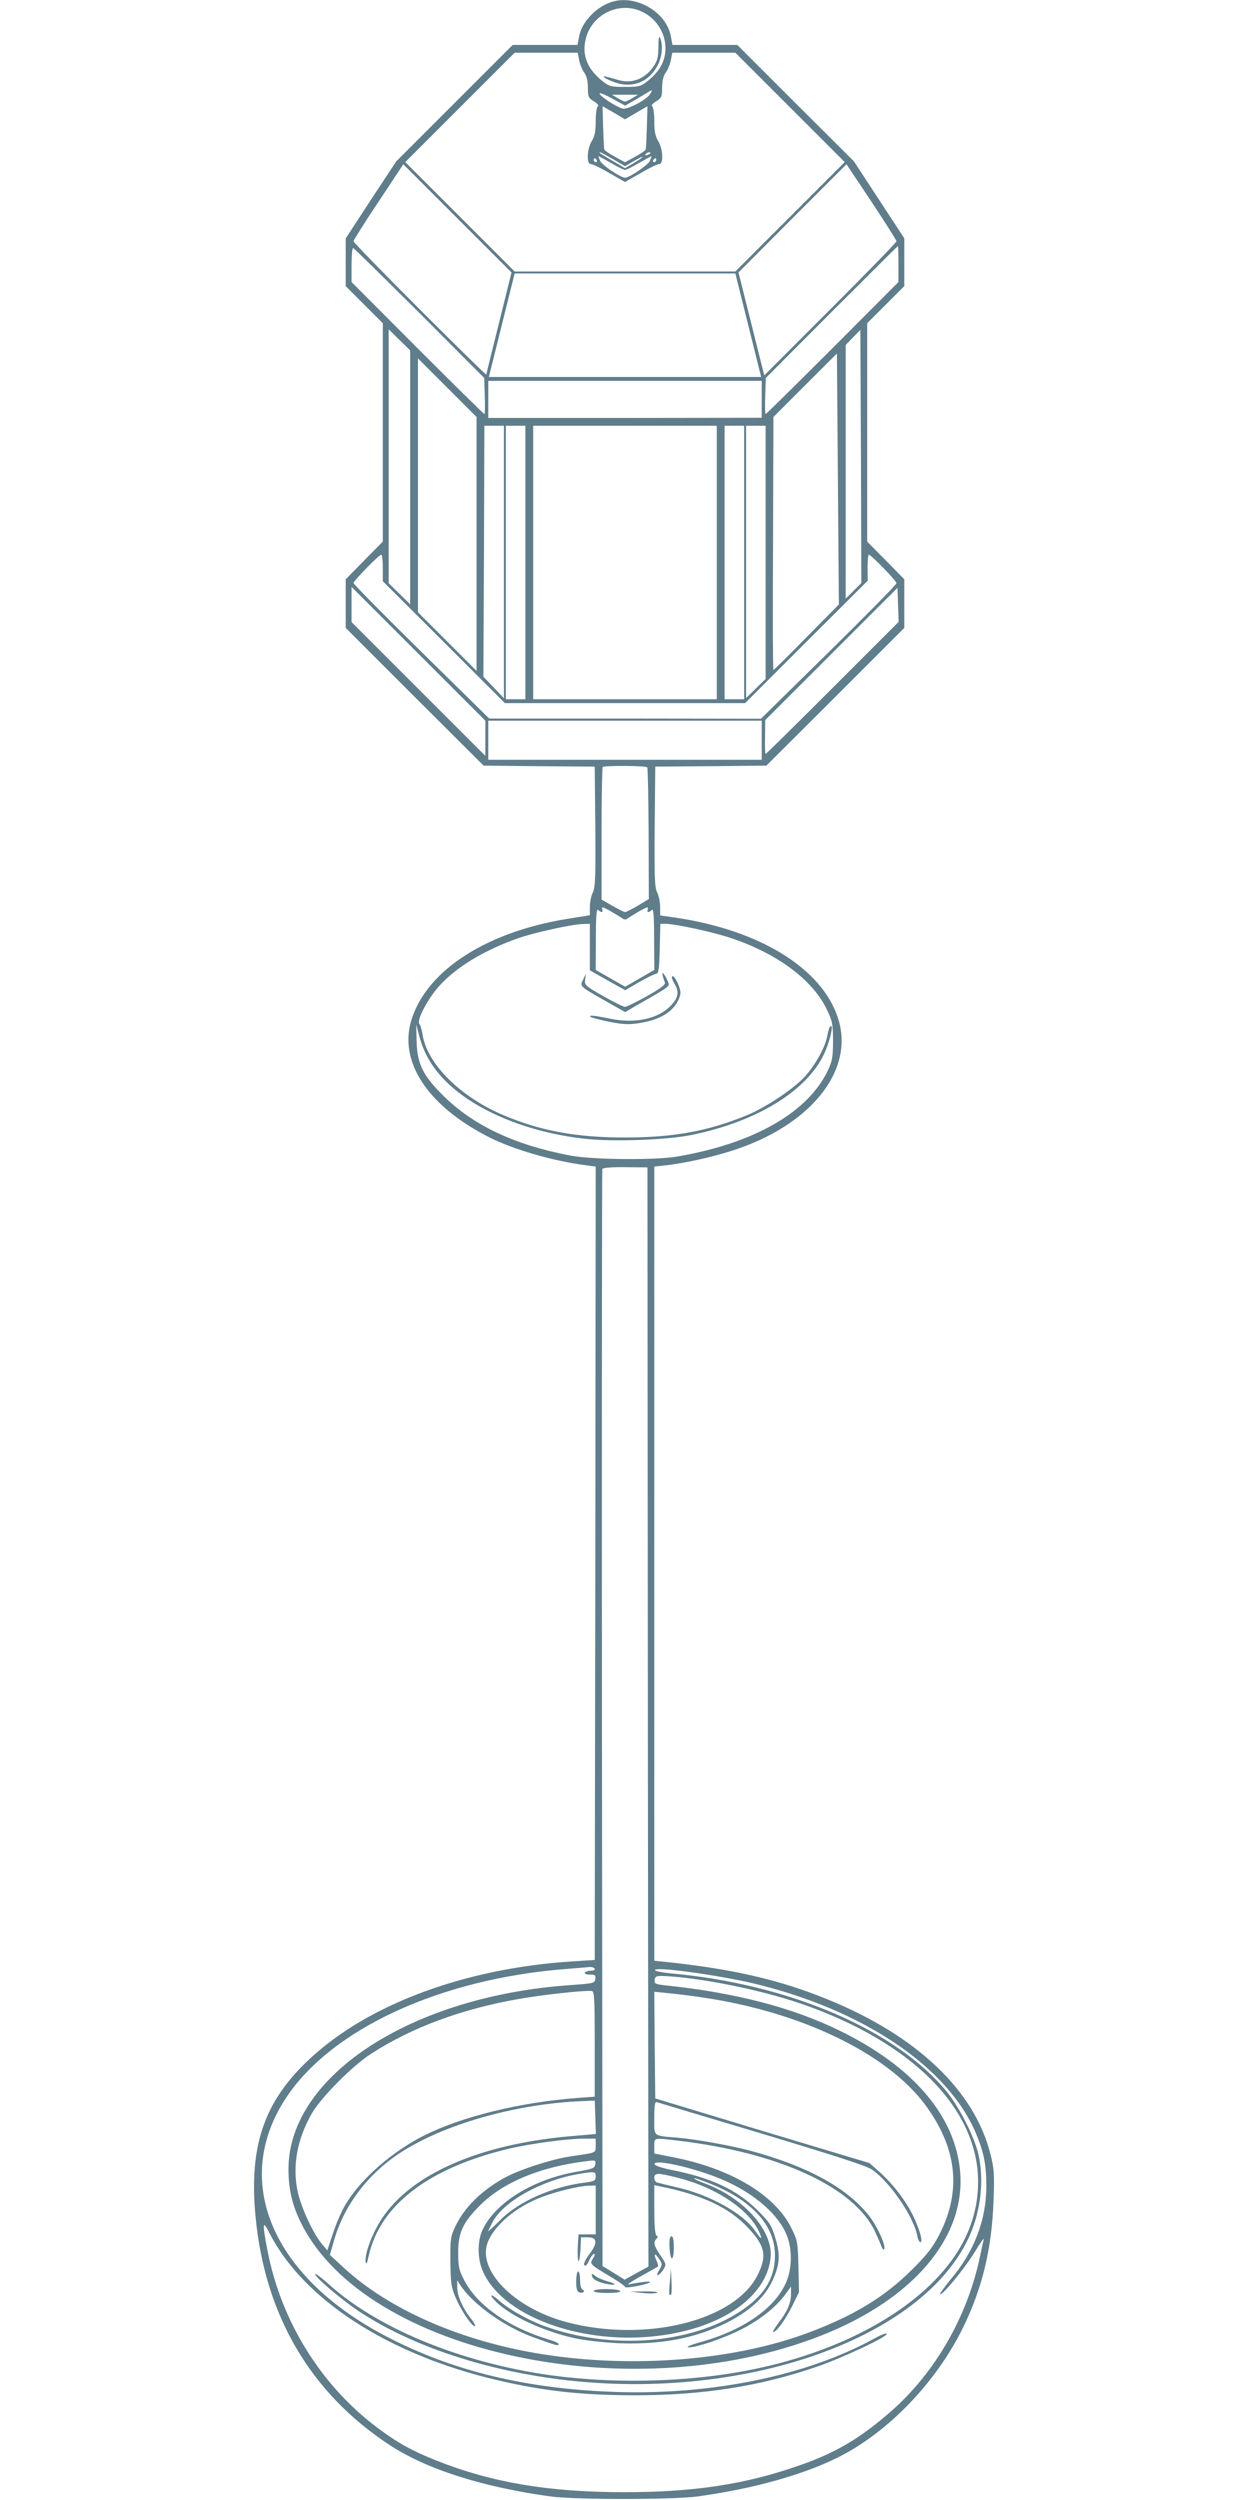 <?xml version="1.0" standalone="no"?>
<!DOCTYPE svg PUBLIC "-//W3C//DTD SVG 20010904//EN"
 "http://www.w3.org/TR/2001/REC-SVG-20010904/DTD/svg10.dtd">
<svg version="1.0" xmlns="http://www.w3.org/2000/svg"
 width="640pt" height="1280pt" viewBox="0 0 640 1280"
 preserveAspectRatio="xMidYMid meet">
<g transform="translate(0,1280) scale(0.1,-0.1)"
fill="#607d8b" stroke="none">
<path d="M3125 12788 c-80 -29 -150 -107 -161 -180 l-7 -38 -166 0 -166 0
-298 -298 -298 -298 -130 -197 -129 -198 0 -122 0 -122 95 -95 95 -95 0 -559
0 -559 -95 -96 -95 -97 0 -125 0 -124 353 -353 353 -352 285 -3 284 -2 3 -308
c2 -259 0 -312 -13 -337 -8 -16 -15 -49 -15 -73 l0 -43 -112 -18 c-411 -66
-714 -258 -798 -507 -75 -219 76 -451 397 -613 126 -63 324 -120 491 -142 l52
-7 -2 -2031 -3 -2031 -109 -7 c-551 -34 -1049 -218 -1351 -500 -234 -218 -312
-448 -276 -813 49 -502 282 -897 682 -1161 190 -126 479 -218 829 -266 126
-17 623 -17 750 0 274 37 534 108 714 197 258 126 508 385 646 666 100 204
149 409 157 655 5 130 3 162 -16 235 -81 324 -375 605 -831 791 -243 100 -487
157 -832 193 l-58 6 0 2033 0 2033 63 7 c95 11 231 41 337 75 405 130 630 415
539 683 -84 251 -399 445 -826 509 l-83 12 0 44 c0 24 -7 57 -15 73 -13 25
-15 78 -13 337 l3 308 284 2 285 3 353 352 353 353 0 124 0 125 -95 97 -95 96
0 559 0 559 95 95 95 95 0 122 0 123 -129 197 -129 197 -299 298 -298 298
-166 0 -166 0 -7 38 c-20 131 -184 225 -311 180z m160 -47 c83 -37 134 -129
120 -217 -7 -51 -36 -96 -88 -138 -36 -29 -45 -31 -117 -31 -72 0 -81 2 -117
31 -82 66 -108 143 -79 232 39 115 171 174 281 123z m-320 -248 c4 -21 15 -49
26 -64 13 -18 19 -44 19 -78 0 -47 3 -53 31 -70 18 -11 26 -22 20 -25 -6 -4
-11 -37 -11 -76 0 -52 -5 -78 -20 -102 -25 -41 -28 -118 -5 -118 9 0 52 -21
95 -46 l80 -46 80 46 c43 25 86 46 95 46 23 0 20 77 -5 118 -15 24 -20 50 -20
102 0 39 -5 72 -11 76 -6 3 2 14 20 25 28 17 31 23 31 70 0 34 6 60 19 78 11
15 22 43 26 64 l7 37 162 0 161 0 280 -280 280 -280 -280 -280 -280 -280 -565
0 -565 0 -280 280 -280 280 280 280 280 280 161 0 162 0 7 -37z m365 -172
c-15 -30 -117 -84 -143 -77 -32 9 -117 64 -117 77 0 6 29 -6 65 -26 l66 -36
67 39 c37 22 68 41 70 41 1 1 -2 -8 -8 -18z m-92 -23 c-16 -10 -33 -18 -38
-18 -5 0 -22 8 -38 18 l-29 17 67 0 67 0 -29 -17z m20 -75 l57 33 -3 -105 c-2
-58 -4 -111 -6 -116 -2 -6 -27 -23 -55 -38 l-51 -28 -51 28 c-28 15 -53 32
-55 38 -2 5 -4 58 -6 116 l-3 105 58 -33 57 -34 58 34z m-119 -238 l61 -36 45
26 c25 15 45 25 45 22 0 -3 -20 -17 -45 -32 l-45 -26 -63 37 c-65 38 -74 44
-64 44 3 0 33 -16 66 -35z m191 31 c0 -2 -7 -7 -16 -10 -8 -3 -12 -2 -9 4 6
10 25 14 25 6z m-201 -51 c32 -19 65 -35 71 -35 6 0 39 16 71 35 33 19 62 35
64 35 2 0 -2 -11 -8 -24 -10 -22 -105 -86 -127 -86 -22 0 -117 64 -127 86 -6
13 -10 24 -8 24 2 0 31 -16 64 -35z m-74 15 c3 -5 1 -10 -4 -10 -6 0 -11 5
-11 10 0 6 2 10 4 10 3 0 8 -4 11 -10z m305 0 c0 -5 -5 -10 -11 -10 -5 0 -7 5
-4 10 3 6 8 10 11 10 2 0 4 -4 4 -10z m-805 -833 c-36 -143 -65 -262 -65 -265
0 -4 -153 146 -340 333 -187 187 -340 344 -340 350 0 5 57 96 128 202 l127
192 277 -277 277 -277 -64 -258z m2035 418 c0 -6 -152 -162 -339 -349 l-338
-338 -66 264 -66 263 276 277 277 277 128 -192 c70 -106 128 -197 128 -202z
m10 -117 l0 -92 -337 -338 c-186 -186 -340 -338 -343 -338 -3 0 -4 42 -2 92
l3 93 337 338 c185 185 338 337 339 337 2 0 3 -41 3 -92z m-2453 -250 l332
-333 3 -93 c2 -50 1 -92 -2 -92 -3 0 -157 152 -343 338 l-337 338 0 87 c0 48
3 87 8 87 4 0 156 -150 339 -332z m1684 -63 l66 -265 -697 0 -697 0 66 265 66
265 565 0 565 0 66 -265z m-1731 -779 l0 -650 -55 54 -55 54 0 650 0 650 55
-54 55 -54 0 -650z m2270 -581 l-40 -40 0 650 0 649 38 39 37 38 3 -648 2
-648 -40 -40z m-240 -237 c-91 -93 -167 -168 -170 -168 -3 0 -4 291 -2 647 l2
648 163 163 162 162 5 -642 5 -643 -165 -167z m-1690 477 l0 -650 -150 150
-150 150 0 650 0 650 150 -150 150 -150 0 -650z m1460 740 l0 -94 -700 -1
-700 0 0 95 0 95 700 0 700 0 0 -95z m-1320 -832 l0 -698 -52 55 -53 55 3 643
2 642 50 0 50 0 0 -697z m110 -3 l0 -700 -50 0 -50 0 0 700 0 700 50 0 50 0 0
-700z m980 0 l0 -700 -470 0 -470 0 0 700 0 700 470 0 470 0 0 -700z m140 0
l0 -700 -50 0 -50 0 0 700 0 700 50 0 50 0 0 -700z m110 52 l0 -648 -50 -49
-50 -49 0 697 0 697 50 0 50 0 0 -648z m-1960 -80 l0 -68 313 -312 312 -312
615 0 615 0 314 314 314 313 -1 67 c0 36 3 66 6 66 12 0 142 -134 142 -146 0
-7 -156 -165 -347 -353 l-347 -341 -696 1 -695 0 -348 342 c-191 188 -347 346
-347 352 0 11 131 145 142 145 5 0 8 -31 8 -68z m525 -872 l0 -90 -342 342
-343 343 0 90 0 90 343 -343 342 -342 0 -90z m1778 258 c-186 -186 -340 -338
-343 -338 -3 0 -4 39 -3 87 l1 86 339 339 338 338 3 -87 3 -87 -338 -338z
m-363 -268 l0 -100 -700 0 -700 0 0 100 0 100 700 0 700 0 0 -100z m-586 -139
c3 -4 6 -158 7 -341 l1 -333 -56 -34 c-31 -18 -61 -33 -66 -33 -4 0 -33 14
-64 32 l-56 32 0 336 c0 185 3 339 6 343 9 8 223 7 228 -2z m-126 -774 c7 -6
17 -6 25 0 6 5 34 22 61 38 37 21 48 24 43 11 -7 -18 4 -21 20 -5 9 9 12 -30
12 -148 l1 -159 -74 -43 -75 -43 -76 43 -75 43 1 159 c0 118 3 157 12 148 16
-16 27 -13 20 5 -5 13 6 10 43 -11 27 -16 55 -33 62 -38z m-168 -146 l0 -119
90 -51 91 -51 70 41 c39 22 78 42 88 43 14 3 16 21 19 129 l3 127 28 0 c44 0
223 -38 312 -66 248 -78 439 -217 513 -374 28 -58 31 -75 31 -160 0 -81 -4
-103 -26 -150 -102 -215 -376 -373 -769 -441 -112 -20 -432 -17 -547 4 -282
53 -495 152 -648 302 -109 106 -139 167 -142 285 l-2 85 18 -68 c25 -90 73
-167 149 -238 152 -142 410 -247 692 -279 143 -17 425 -7 551 19 333 68 588
224 678 414 30 64 51 154 33 143 -5 -3 -12 -25 -16 -48 -9 -56 -60 -149 -114
-209 -56 -62 -196 -156 -293 -197 -199 -83 -379 -116 -629 -116 -250 0 -434
34 -624 115 -219 93 -389 262 -412 410 -4 24 -11 50 -17 57 -15 19 45 131 103
195 89 98 233 184 405 244 84 29 275 71 328 72 l37 1 0 -119z m297 -3942 l3
-2814 -61 -33 -61 -34 -56 35 -57 35 -3 2804 c-1 1542 0 2808 2 2813 2 6 50
10 117 9 l114 -1 2 -2814z m-272 -1289 c3 -6 -5 -10 -19 -10 -14 0 -28 -4 -31
-10 -4 -6 7 -10 25 -10 27 0 31 -3 28 -22 -3 -22 -9 -23 -118 -31 -820 -54
-1452 -464 -1453 -942 0 -107 20 -189 67 -282 333 -662 1691 -953 2661 -571
471 186 739 502 711 838 -24 287 -242 541 -621 725 -240 117 -533 193 -888
230 -52 6 -58 9 -55 28 3 20 8 22 63 19 188 -11 480 -71 678 -138 590 -201
935 -559 914 -949 -5 -111 -41 -222 -102 -320 -174 -280 -568 -508 -1049 -606
-337 -69 -741 -77 -1086 -23 -441 70 -847 241 -1088 460 -35 31 -65 54 -68 51
-9 -9 131 -129 221 -189 235 -156 554 -273 905 -332 963 -163 1963 156 2220
707 63 135 81 302 47 437 -24 91 -97 233 -159 310 -260 317 -808 552 -1411
606 -43 4 -80 11 -83 16 -14 22 310 -22 499 -66 566 -134 1004 -430 1146 -774
39 -95 51 -156 51 -266 0 -171 -62 -334 -182 -476 -33 -40 -57 -74 -55 -76 10
-10 124 129 176 213 29 49 51 79 48 68 -3 -11 -13 -56 -22 -100 -65 -301 -230
-586 -454 -782 -158 -138 -283 -212 -471 -277 -275 -96 -537 -136 -895 -136
-384 0 -676 49 -958 161 -126 50 -199 90 -302 167 -290 216 -495 546 -565 907
-28 145 -26 162 9 93 173 -341 607 -622 1161 -753 242 -57 432 -78 705 -79
354 0 648 46 945 149 128 45 350 149 350 165 0 7 -29 -4 -65 -24 -341 -188
-825 -288 -1315 -273 -463 15 -841 106 -1185 286 -586 307 -791 798 -509 1222
234 353 793 609 1435 658 57 5 112 9 121 10 9 0 20 -3 23 -9z m0 -385 l0 -270
-95 -7 c-286 -22 -582 -94 -775 -190 -168 -84 -329 -225 -407 -357 -20 -34
-49 -101 -64 -148 l-28 -85 -28 33 c-45 54 -107 188 -124 269 -28 131 -2 270
73 400 49 83 206 242 302 304 208 135 464 230 756 281 124 22 334 45 375 41
13 -1 15 -39 15 -271z m545 239 c507 -73 948 -285 1145 -548 166 -223 190
-443 73 -670 -33 -63 -63 -102 -138 -176 -140 -140 -299 -237 -533 -324 -377
-141 -894 -183 -1357 -110 -415 65 -788 228 -1023 446 l-68 63 21 73 c50 177
169 336 332 445 223 148 590 254 933 269 l70 3 3 -85 3 -86 -138 -12 c-461
-42 -806 -193 -957 -420 -49 -74 -89 -180 -84 -221 3 -19 7 -12 16 30 59 261
309 451 723 549 109 25 293 50 376 50 l63 0 0 -35 c0 -39 6 -36 -125 -55 -98
-14 -271 -70 -345 -112 -118 -66 -203 -151 -249 -248 -24 -51 -26 -65 -25
-180 1 -108 5 -133 26 -182 28 -66 82 -148 99 -148 6 0 -3 18 -20 39 -42 53
-71 119 -70 161 l0 35 16 -25 c65 -99 228 -215 377 -268 114 -41 126 -45 126
-34 0 5 -19 14 -42 21 -210 62 -373 175 -441 306 -27 52 -31 70 -31 140 -1
103 24 156 113 245 116 116 308 196 539 224 51 7 53 6 50 -15 -3 -20 -13 -24
-88 -37 -226 -37 -423 -158 -489 -298 -25 -52 -27 -133 -6 -194 87 -247 524
-408 938 -345 306 46 518 199 542 390 18 137 -131 309 -334 385 -34 12 -60 25
-57 27 2 3 42 -11 89 -30 221 -90 336 -227 324 -387 -7 -106 -61 -188 -175
-263 -253 -169 -665 -200 -1003 -77 -85 31 -182 85 -236 133 -44 39 -52 30
-10 -11 75 -72 237 -147 396 -183 48 -11 146 -22 221 -26 218 -9 394 23 555
102 117 58 195 127 235 208 43 88 47 139 20 228 -20 66 -29 80 -93 144 -106
104 -234 164 -434 204 -51 10 -88 22 -91 30 -10 29 192 -15 333 -73 157 -64
285 -167 336 -274 34 -68 37 -169 9 -245 -52 -139 -221 -259 -455 -322 -38
-11 -62 -21 -52 -23 30 -6 185 46 277 94 92 47 176 114 221 177 l29 40 0 -37
c0 -47 -18 -89 -63 -148 -20 -27 -33 -48 -28 -48 17 0 63 64 98 135 l34 70 -3
130 c-3 124 -5 134 -36 197 -84 171 -313 307 -611 364 l-91 18 0 38 c0 44 -5
43 120 28 519 -61 902 -238 1010 -465 15 -33 31 -69 34 -79 4 -10 9 -16 12
-13 13 12 -30 110 -71 165 -111 147 -318 261 -616 341 -99 26 -275 58 -369 66
-130 11 -120 3 -120 101 0 65 3 85 13 81 6 -2 248 -75 537 -161 365 -110 537
-165 564 -184 92 -63 213 -240 232 -337 3 -19 11 -35 16 -35 14 0 0 55 -32
125 -36 78 -104 169 -173 231 l-55 49 -549 165 -548 166 -3 273 -2 273 72 -7
c40 -4 116 -13 168 -21z m-540 -918 c0 -21 -6 -24 -56 -31 -165 -20 -337 -96
-431 -190 -35 -35 -63 -61 -63 -59 0 3 9 22 20 43 54 108 251 218 447 251 79
13 83 12 83 -14z m423 -7 c202 -51 376 -172 420 -291 10 -28 2 -21 -29 23 -60
86 -229 181 -395 219 -52 12 -100 24 -106 26 -7 2 -13 13 -13 24 0 26 19 26
123 -1z m-423 -164 l0 -125 -44 0 -44 0 -4 -66 c-1 -36 0 -68 4 -70 4 -3 8 24
10 58 l3 63 35 0 c47 0 51 -28 10 -83 -30 -41 -37 -62 -22 -62 4 0 13 14 20
30 8 17 18 30 24 30 6 0 3 -11 -6 -24 -18 -28 -18 -29 102 -100 34 -21 62 -41
62 -45 0 -10 118 13 128 24 6 7 -48 1 -108 -11 -14 -3 13 15 60 41 47 26 87
48 89 51 2 2 -1 16 -8 30 -16 36 -8 41 14 8 17 -26 17 -28 0 -57 -11 -18 -13
-28 -6 -26 7 3 20 16 28 30 15 25 14 28 -16 72 -33 49 -37 67 -20 84 8 8 8 13
0 17 -7 5 -11 53 -11 132 l0 126 33 -7 c211 -43 349 -107 445 -209 90 -95 100
-146 51 -244 -117 -235 -576 -348 -979 -241 -272 73 -464 271 -400 415 37 85
141 172 263 221 78 31 201 61 250 62 l37 1 0 -125z"/>
<path d="M3371 12559 c-1 -56 -5 -72 -30 -106 -42 -58 -106 -81 -170 -64 -85
24 -87 24 -76 14 6 -6 33 -18 60 -27 94 -30 180 12 220 106 16 41 19 91 5 123
-6 14 -9 0 -9 -46z"/>
<path d="M3393 7805 c2 -11 8 -27 11 -35 5 -11 -19 -29 -91 -70 -54 -30 -105
-55 -113 -55 -8 0 -59 25 -112 55 -92 53 -96 56 -92 85 l4 30 -14 -30 c-18
-36 -21 -33 116 -111 l99 -56 42 25 c203 116 187 105 175 135 -15 35 -33 54
-25 27z"/>
<path d="M3440 7793 c1 -5 7 -19 15 -33 22 -38 18 -66 -15 -103 -63 -72 -184
-100 -314 -73 -83 17 -113 20 -103 10 3 -4 46 -15 94 -25 71 -14 100 -16 152
-8 111 17 178 58 207 125 11 27 11 37 -3 73 -14 36 -34 56 -33 34z"/>
<path d="M3428 1290 c5 -74 22 -69 22 6 0 36 -4 54 -12 54 -9 0 -12 -17 -10
-60z"/>
<path d="M3430 1120 c-6 -65 -5 -78 6 -68 3 3 4 34 2 69 l-3 64 -5 -65z"/>
<path d="M2950 1120 c0 -36 4 -52 15 -57 9 -3 19 -2 23 2 4 4 1 10 -5 12 -8 3
-13 23 -13 49 0 24 -4 44 -10 44 -5 0 -10 -23 -10 -50z"/>
<path d="M3030 1154 c1 -21 18 -33 63 -45 26 -6 50 -9 53 -6 3 3 -14 11 -37
17 -24 7 -52 19 -61 27 -10 9 -18 12 -18 7z"/>
<path d="M3040 1070 c0 -6 30 -10 71 -10 44 0 68 4 64 10 -3 6 -35 10 -71 10
-36 0 -64 -4 -64 -10z"/>
<path d="M3290 1060 c36 -4 69 -3 75 2 5 4 -25 7 -65 6 l-75 -1 65 -7z"/>
</g>
</svg>
